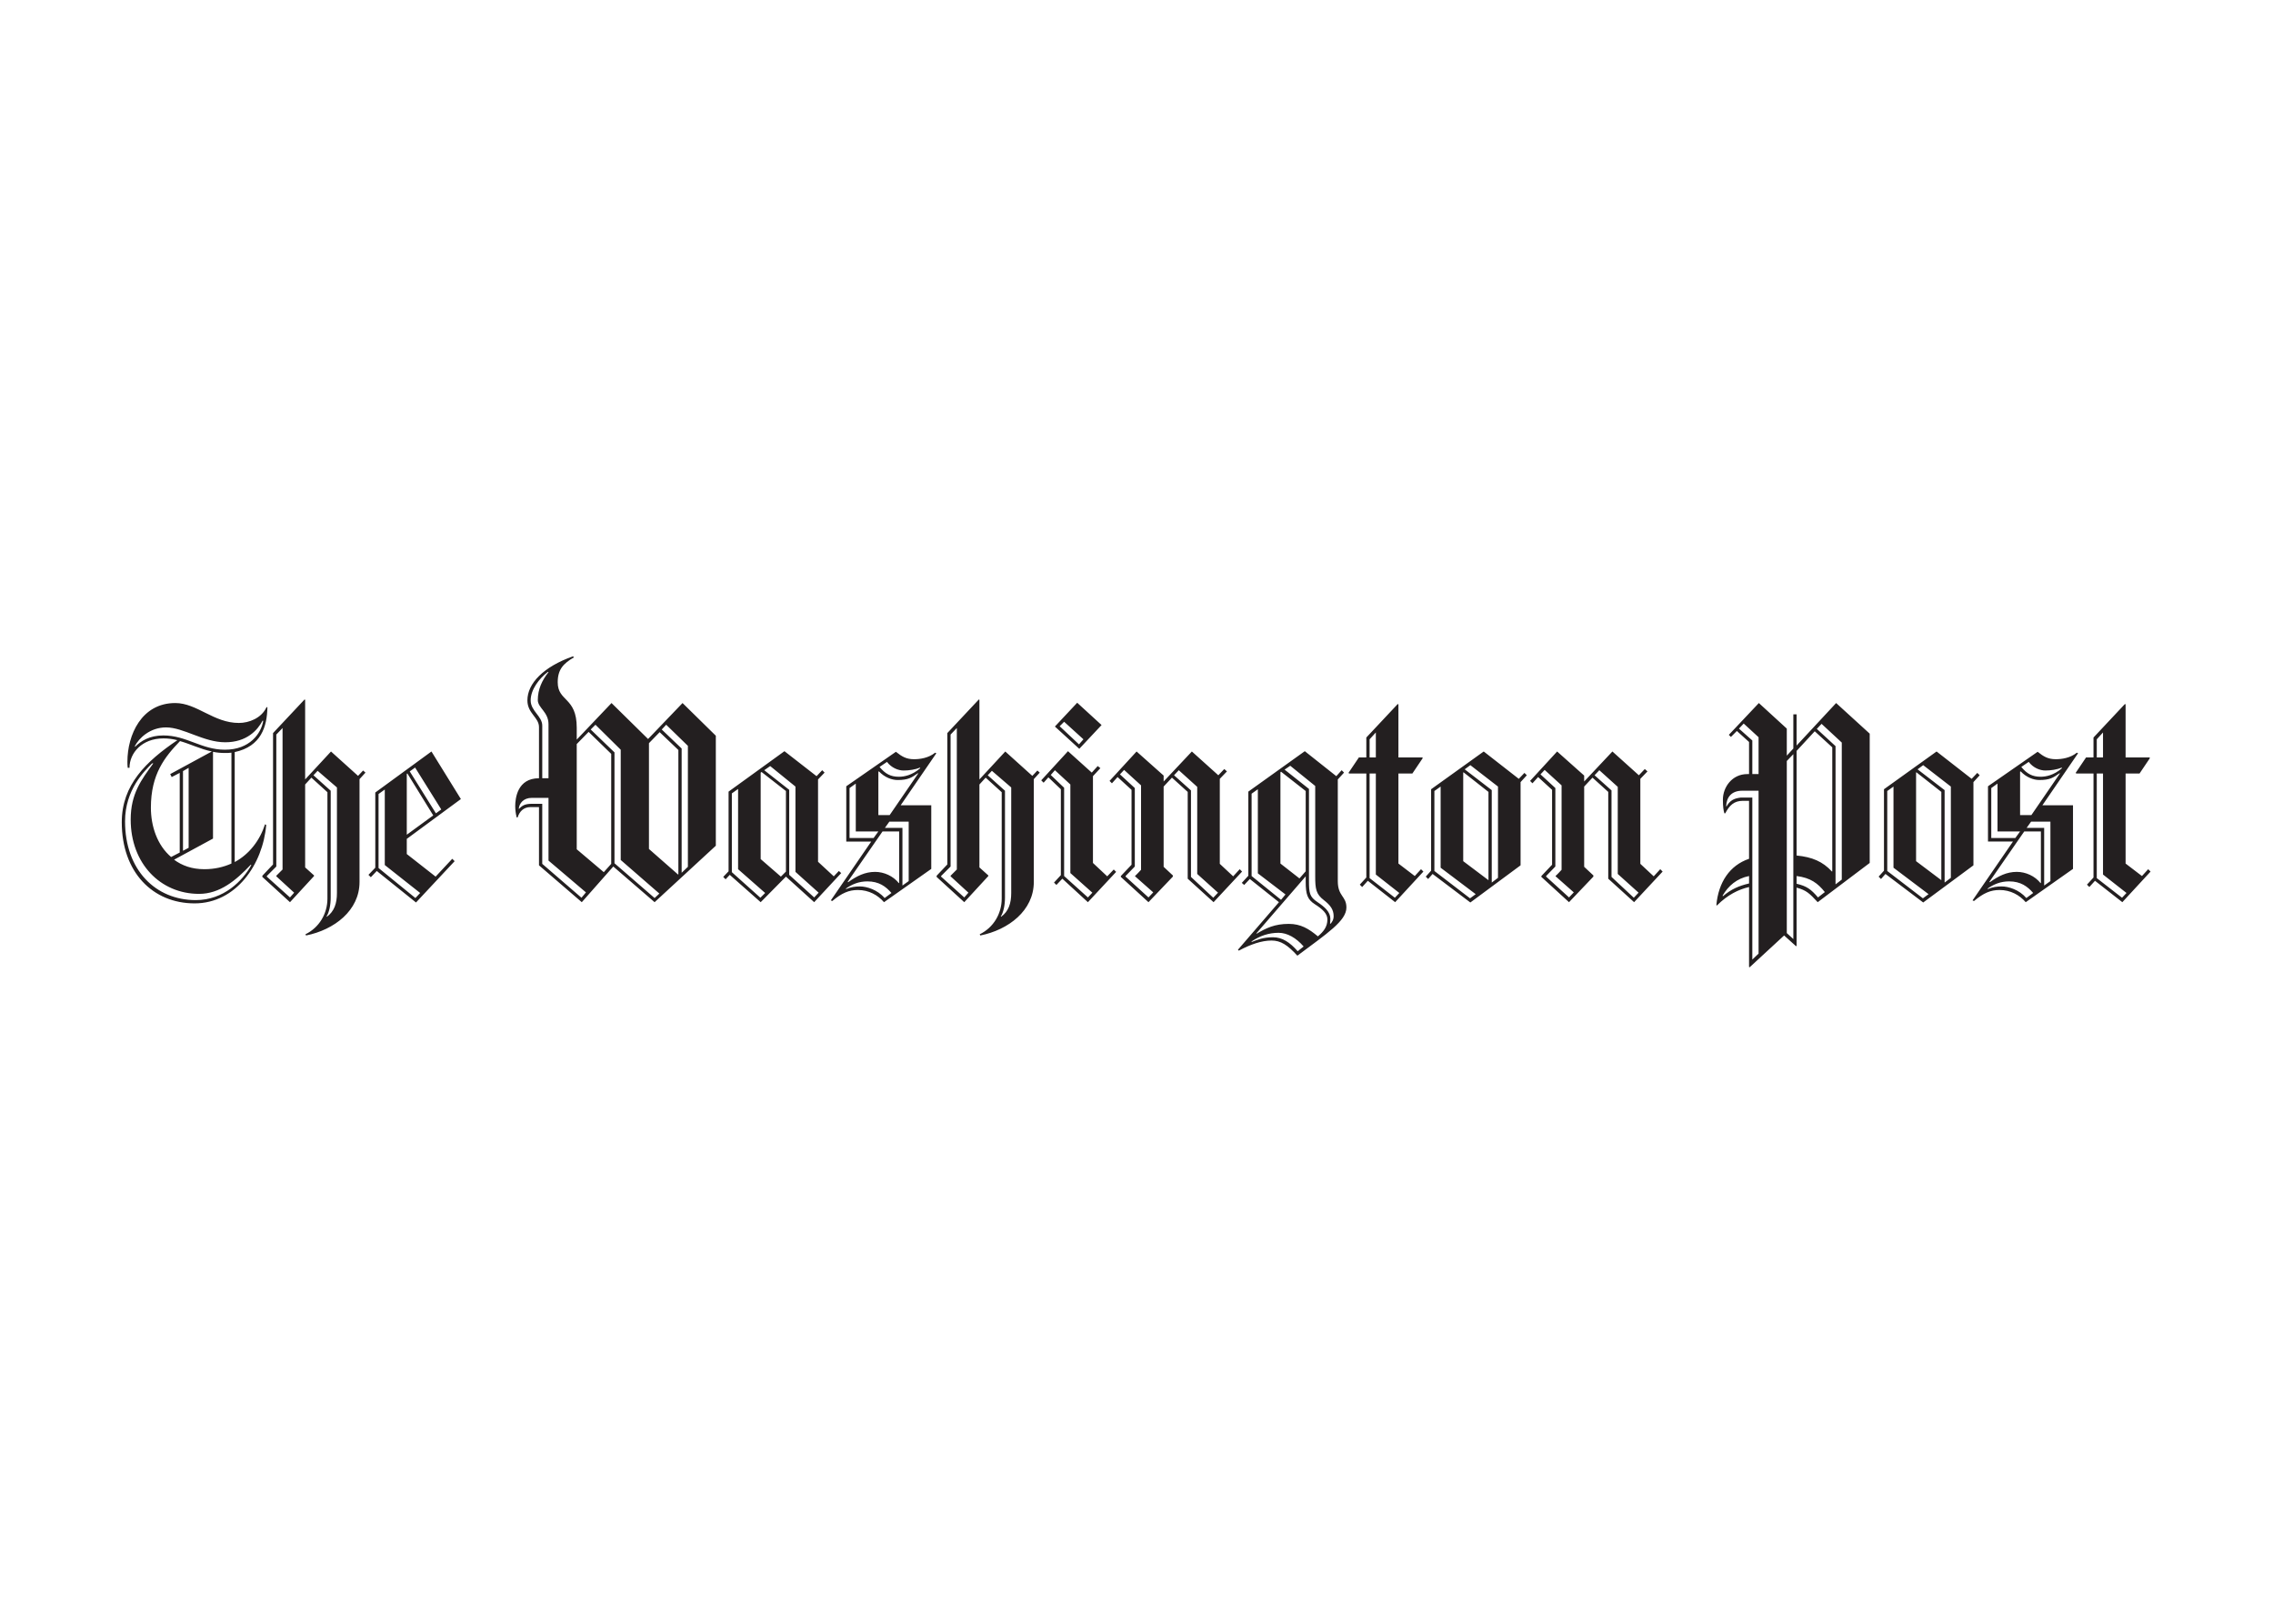 <svg clip-rule="evenodd" fill-rule="evenodd" stroke-linejoin="round" stroke-miterlimit="1.414" viewBox="0 0 560 400" xmlns="http://www.w3.org/2000/svg"><path d="m26.536 22.732v25.039c3.383-1.827 5.752-5.008 6.902-8.595l.271.136c-.745 8.933-6.835 17.865-16.309 17.865-9.542 0-16.58-7.105-16.58-18.475 0-8.526 5.549-13.873 12.655-18.678-1.038-.272-2.108-.409-3.181-.406-4.873 0-7.715 3.316-7.715 6.7h-.406c-.068-.474-.068-.947-.068-1.421 0-6.023 3.181-13.332 10.896-13.332 4.94 0 8.73 4.534 14.482 4.534 2.301 0 5.143-1.083 6.293-3.587h.203c-.067 4.4-1.42 8.934-7.443 10.22zm3.654 25.648c-3.384 3.586-7.038 6.632-11.775 6.632-8.797 0-15.564-6.903-15.564-16.919 0-5.887 2.436-9.067 5.143-12.79h-.271c-1.692 1.692-6.158 5.955-6.158 13.196 0 11.099 6.97 17.934 16.106 17.934 6.361 0 10.692-4.398 12.655-7.985zm2.706-32.821c-1.15 2.165-3.586 4.939-8.526 4.939s-9.474-3.384-13.467-3.384c-3.655 0-6.158 2.437-7.106 4.264l.068.136c1.286-1.286 3.248-2.572 6.429-2.572 5.278 0 8.662 3.249 14.008 3.249 5.685 0 8.256-3.723 8.73-6.564zm-18.813 4.669c-3.451 3.587-6.632 7.512-6.632 15.159 0 4.195 1.421 8.526 4.602 11.233l1.962-1.016v-18.135l-1.827.947-.338-.677 9.474-5.144c-2.571-.54-4.872-1.69-7.241-2.367zm11.708 2.639c-.474.067-.947.067-1.489.067-.947 0-1.827-.067-2.707-.271v19.76l-8.865 4.807c1.827 1.353 4.06 2.165 6.902 2.165 2.301 0 4.331-.474 6.158-1.286v-25.242zm-9.745 3.452-1.286.744v18.137l1.286-.677zm38.912 2.571v23.415c0 6.496-5.752 10.896-12.181 12.181l-.135-.271c3.181-1.557 5.008-4.737 5.008-8.121v-24.227l-3.654-3.315-1.421 1.556v18.881l2.03 1.827v.136l-5.481 5.955-6.293-5.752v-.271l2.436-2.572v-29.911l7.173-7.646.135.067v18.136l5.888-6.361 6.158 5.55 1.15-1.219.542.475zm-18.948 22.129v-.135l1.421-1.422v-32.212l-1.421 1.49v30.046l-2.166 2.166v.135l5.278 4.737.947-1.083zm13.805-20.235-4.399-3.789-.947 1.015 3.925 3.52v24.362c0 1.624-.338 3.315-.947 4.263l.068.068c1.692-1.219 2.301-3.046 2.301-5.414v-24.025zm15.903 11.708v3.451l6.564 5.143 3.79-4.06.542.541-8.797 9.406-8.933-7.173-1.353 1.421-.542-.541 1.557-1.624v-17.121l12.79-9.339 6.7 10.828zm-5.008 5.956v-17.19l-1.421 1.016v16.851l8.392 6.835 1.083-1.15zm5.144-20.844-.136.068v13.873l6.023-4.399zm1.759-1.353-1.218.879 5.956 9.542 1.218-.88zm54.534 30.655-9.407-8.121-7.173 8.121-9.745-8.392v-13.263h-1.895c-1.692 0-2.571 1.083-2.978 2.368h-.203c-.216-.84-.329-1.704-.338-2.571 0-1.76.474-6.361 5.414-6.361v-11.64c0-2.233-2.639-3.113-2.639-6.091 0-3.856 3.654-7.646 10.354-10.016l.271.203c-2.436 1.422-3.722 2.775-3.722 5.685 0 4.467 4.331 3.316 4.331 10.354v2.707l7.918-8.324 8.324 8.188 7.85-8.188 7.579 7.444v25.039zm-24.159-9.474v-14.278h-3.79c-1.963 0-2.842 1.285-2.978 2.436l.067.068c.677-.744 1.354-1.15 2.91-1.15h2.368v13.67l8.933 7.715 1.015-1.219zm0-31.062c0-2.774-2.436-3.722-2.436-5.481 0-2.437.947-4.466 2.436-6.361l-.135-.067c-2.03 1.557-3.925 4.061-3.925 6.496 0 2.437 2.639 3.587 2.639 5.753v11.978h1.421zm14.279 6.768-5.143-5.008-2.707 2.774v23.956l6.158 5.211 1.692-1.895zm2.165 24.159v-25.106l-5.752-5.685-1.083 1.083 5.414 5.21v25.242l9.136 7.918 1.083-1.016zm13.129-25.039-4.263-4.061-2.436 2.504v24.092l6.632 5.819.067-.067zm2.165-.947-4.94-4.805-1.015 1.083 4.534 4.331v28.287l1.421-1.354zm28.755 35.595-6.429-5.82-5.752 5.82-7.038-6.226-.948 1.015-.541-.541 1.218-1.286v-18.135l12.723-9.204 7.309 5.685 1.286-1.354.542.542-1.489 1.556v18.746l3.586 3.315 1.151-1.218.541.474zm-17.324-7.511v-18.272l-1.421 1.015v17.934l6.497 5.82 1.083-1.083zm10.895-17.798-5.549-4.331-.203.136v19.692l4.602 3.992 1.15-1.15zm2.166 18.407v-19.422l-5.752-4.67-1.353.947 5.684 4.467v19.354l5.685 5.143 1.015-1.083zm23.956-15.159h6.97v14.482l-10.76 7.579c-1.421-1.624-3.452-2.774-5.955-2.774-2.03 0-3.655.677-5.82 2.504l-.338-.136 9.204-13.399h-5.685v-12.587l11.302-7.85c1.353 1.083 2.368 1.691 4.128 1.691 1.354 0 3.316-.271 4.805-1.488l.271.135zm-7.579 17.324c-1.963 0-3.519.677-4.873 1.624v.136c1.083-.474 2.166-.609 3.181-.609 1.556 0 3.993.745 5.617 2.64l1.557-1.15c-1.287-1.49-2.843-2.641-5.482-2.641zm7.24-11.369h-3.79l-7.918 11.438.068.135c1.962-1.421 3.857-2.368 6.158-2.368 2.03 0 4.128.947 5.414 2.571l.068-.067zm-9.88 0v-10.894l-1.421 1.015v11.369h5.481l1.083-1.489h-5.143zm14.144-13.264c-1.421 1.016-2.233 1.557-4.602 1.557-1.354 0-2.978-.609-4.263-1.963l-.135.068v9.88h2.571l6.497-9.475zm-3.248-.609c-1.218 0-2.774-.608-3.79-1.962l-1.692 1.15c1.286 1.557 2.504 2.233 4.398 2.233 1.218 0 2.978-.339 4.805-1.896l.067-.202c-1.149.475-2.57.677-3.788.677zm1.15 11.641h-4.399l-1.015 1.421h3.993v13.128l1.421-1.015zm28.49-9.678v23.415c0 6.496-5.752 10.896-12.181 12.181l-.135-.271c3.181-1.557 5.008-4.737 5.008-8.121v-24.227l-3.654-3.315-1.421 1.556v18.881l2.03 1.827v.136l-5.481 5.955-6.293-5.752v-.271l2.436-2.572v-29.911l7.173-7.646.135.067v18.136l5.888-6.361 6.158 5.55 1.15-1.219.542.475zm-18.948 22.129v-.135l1.421-1.422v-32.212l-1.421 1.489v30.046l-2.166 2.166v.135l5.278 4.737.947-1.083zm13.805-20.235-4.399-3.789-.947 1.015 3.925 3.52v24.362c0 1.624-.338 3.315-.947 4.263l.068.068c1.692-1.219 2.301-3.046 2.301-5.414v-24.025zm17.46 26.122-5.82-5.346-1.354 1.421-.542-.542 1.557-1.691v-19.557l-2.842-2.707-1.083 1.219-.542-.542 6.09-6.632 5.414 4.873 1.354-1.489.609.474-1.692 1.827v19.761l3.249 3.045 1.489-1.557.541.542zm-3.993-6.631v-20.167l-3.519-3.248-.947 1.083 3.045 2.91v20.099l5.414 4.872 1.015-1.083zm2.03-28.287-5.549-5.075 5.076-5.414 5.549 5.075zm-3.451-6.159-1.015 1.015 4.398 4.128 1.015-1.15zm34.029 41.077-5.888-5.346v-19.76l-3.587-3.248-1.895 2.03v18.271l2.098 1.962v.271l-5.549 5.82-6.294-5.752v-.203l2.437-2.571v-17.054l-3.181-2.91-1.286 1.421-.541-.541 6.158-6.7 6.158 5.482v1.353l6.429-6.835 6.022 5.414 1.354-1.421.609.541-1.624 1.692v19.354l3.045 2.842 1.489-1.624.541.541zm-17.866-5.887v-.135c0 .135 1.354-1.354 1.354-1.354v-19.22l-3.858-3.519-.948 1.015 3.384 3.113v17.865l-2.098 2.166v.135l5.211 4.737 1.082-1.15zm14.143-.541v-19.828l-4.195-3.79-1.083 1.15 3.857 3.451v19.693l5.075 4.737 1.083-1.151zm22.806 18.609c-2.232-2.436-3.789-3.451-5.887-3.451-2.233 0-4.805.88-7.444 2.301l-.203-.202 9.339-10.828-6.632-5.278-1.286 1.354-.541-.474 1.488-1.624v-19.152l12.858-9.204 7.173 5.685 1.219-1.354.541.542-1.421 1.556v23.145c0 3.519 1.962 3.384 1.962 6.022 0 3.045-4.399 5.887-11.166 10.962zm-9-18.745v-19.151l-1.421 1.016v18.745l6.699 5.414 1.016-1.219zm4.737 13.535c-2.233 0-4.264.677-6.158 1.962v.136c1.218-.474 2.571-1.083 4.872-1.083 2.098 0 3.857 1.15 5.617 3.181l1.354-1.083c-1.693-1.962-3.723-3.113-5.685-3.113zm8.256-6.497c-1.691-1.083-2.098-2.233-2.098-5.143v-1.219l-11.234 12.993.068.067c2.165-1.285 4.128-2.232 7.309-2.232 2.707 0 4.534 1.082 6.632 2.842 1.286-1.083 2.165-2.165 2.165-3.857 0-1.353-1.151-2.368-2.842-3.451zm-2.098-25.783-5.617-4.398-.136.135v20.775l4.332 3.384 1.421-1.624zm4.128 24.836c-1.76-1.354-1.963-2.504-1.963-5.414v-20.572l-5.685-4.602-1.285.88 5.549 4.398v20.843c0 2.91.136 3.723 1.963 4.94 1.624 1.083 2.909 2.233 2.909 3.79 0 .405-.067 1.082-.067 1.082l.067.068c.339-.339.745-.88.745-1.76.001-1.488-.744-2.503-2.233-3.653zm16.242.473-6.226-4.872-1.286 1.421-.541-.542 1.488-1.624v-23.685h-3.925l-.136-.135 2.369-3.52h1.691v-4.533l7.174-7.647.135.136v12.045h5.414l.136.136-2.369 3.519h-3.181v20.505l3.723 2.843 1.421-1.557.541.541zm-4.399-38.641-1.421 1.557v4.128h1.421zm0 32.348v-23.009h-1.421v23.821l5.752 4.467 1.015-1.083zm32.956-21.046v18.948l-11.437 8.459-8.595-6.496-1.015 1.15-.541-.542 1.218-1.353v-18.542l11.979-8.595 7.985 6.227 1.285-1.354.542.541zm-18.203 19.49v-18.475l-1.422 1.015v18.204l8.121 6.226 1.286-.947zm10.895-17.257-5.685-4.467-.067.068v20.166l5.752 4.331zm2.166-1.218-6.294-4.873-1.285.947 6.158 4.737v21.047l1.421-1.082zm30.994 26.324-5.888-5.346v-19.76l-3.587-3.248-1.895 2.03v18.271l2.098 1.962v.271l-5.549 5.82-6.294-5.752v-.203l2.437-2.571v-17.054l-3.181-2.91-1.286 1.421-.541-.541 6.158-6.7 6.158 5.482v1.353l6.429-6.835 6.023 5.414 1.353-1.421.609.541-1.624 1.692v19.354l3.045 2.842 1.489-1.624.541.541zm-17.867-5.887v-.135c0 .135 1.354-1.354 1.354-1.354v-19.22l-3.857-3.519-.947 1.015 3.384 3.113v17.865l-2.098 2.166v.135l5.211 4.737 1.083-1.15zm14.144-.541v-19.828l-4.195-3.79-1.083 1.15 3.857 3.451v19.693l5.075 4.737 1.083-1.151zm45.529 6.428c-1.895-2.03-2.571-2.707-4.805-3.316v13.264l-.136.067-2.707-2.437-7.85 7.241-.136-.067v-18.203c-2.368.541-4.872 1.76-7.309 4.195l-.135-.067c.474-5.211 3.045-9.068 7.443-10.557v-13.196h-1.421c-1.962 0-3.045 1.015-3.992 2.842h-.203c-.203-.608-.339-1.557-.339-3.112 0-2.843 2.098-5.82 5.55-5.82h.405v-7.309l-2.774-2.504-1.354 1.354-.474-.474 6.835-7.241 6.361 5.82v6.158l1.489-1.624v-7.783h.744v7.106l9-9.678 7.647 6.971v29.438zm-15.632-5.955c-2.774.541-4.736 2.233-6.022 4.466l.067.136c1.896-1.624 3.654-2.368 5.955-2.91zm2.166-19.421h-3.722c-2.572 0-3.587 1.624-3.654 3.519l.067.067c.812-1.354 1.624-1.827 3.248-2.029h2.64v36.881l1.421-1.354zm0-12.182-3.384-3.112-1.083 1.15 3.046 2.706v7.647h1.421zm7.918 3.857-1.489 1.557v39.183l1.489 1.354zm8.865-1.556-3.993-3.654-4.128 4.467v23.82c3.519.339 5.955 1.354 8.053 3.654l.068-.067zm-8.121 29.302v1.76c2.301.541 3.248 1.218 4.872 3.112l1.557-1.218c-1.625-2.03-3.249-3.247-6.429-3.654zm10.286-30.384-4.602-4.264-1.083 1.15 4.264 3.925v31.468l1.421-1.083zm29.979 9v18.948l-11.438 8.459-8.594-6.496-1.016 1.15-.541-.542 1.218-1.353v-18.542l11.979-8.595 7.985 6.227 1.285-1.354.542.541zm-18.204 19.49v-18.475l-1.422 1.015v18.204l8.121 6.226 1.286-.947zm10.895-17.257-5.684-4.467-.068.068v20.166l5.752 4.331zm2.166-1.218-6.294-4.873-1.285.947 6.158 4.737v21.047l1.421-1.082zm20.842 4.263h6.971v14.482l-10.76 7.579c-1.421-1.624-3.451-2.774-5.955-2.774-2.03 0-3.654.677-5.82 2.504l-.338-.136 9.203-13.399h-5.685v-12.587l11.302-7.85c1.354 1.083 2.368 1.691 4.128 1.691 1.354 0 3.315-.271 4.805-1.488l.271.135zm-7.579 17.324c-1.962 0-3.519.677-4.872 1.624v.136c1.083-.474 2.165-.609 3.181-.609 1.557 0 3.992.745 5.616 2.64l1.557-1.15c-1.285-1.49-2.842-2.641-5.482-2.641zm7.242-11.369h-3.79l-7.917 11.438.067.135c1.962-1.421 3.857-2.368 6.158-2.368 2.03 0 4.128.947 5.414 2.571l.067-.067v-11.709zm-9.88 0v-10.894l-1.422 1.015v11.369h5.481l1.083-1.489h-5.142zm14.143-13.264c-1.422 1.016-2.233 1.557-4.603 1.557-1.354 0-2.978-.609-4.263-1.963l-.136.068v9.88h2.571l6.497-9.475zm-3.249-.609c-1.218 0-2.774-.608-3.789-1.962l-1.692 1.15c1.286 1.557 2.504 2.233 4.399 2.233 1.218 0 2.978-.339 4.805-1.896l.067-.202c-1.15.475-2.571.677-3.79.677zm1.151 11.641h-4.398l-1.015 1.421h3.992v13.128l1.421-1.015zm16.377 18.338-6.226-4.872-1.286 1.421-.541-.542 1.488-1.624v-23.685h-3.925l-.135-.135 2.368-3.52h1.691v-4.533l7.174-7.647.136.136v12.045h5.413l.136.136-2.369 3.519h-3.18v20.505l3.722 2.843 1.421-1.557.541.541zm-4.399-38.641-1.421 1.557v4.128h1.421zm0 32.348v-23.009h-1.421v23.821l5.752 4.467 1.015-1.083z" fill="#231f20" fill-rule="nonzero" transform="matrix(1.082 0 0 1.082 29.113 160.676)"/></svg>